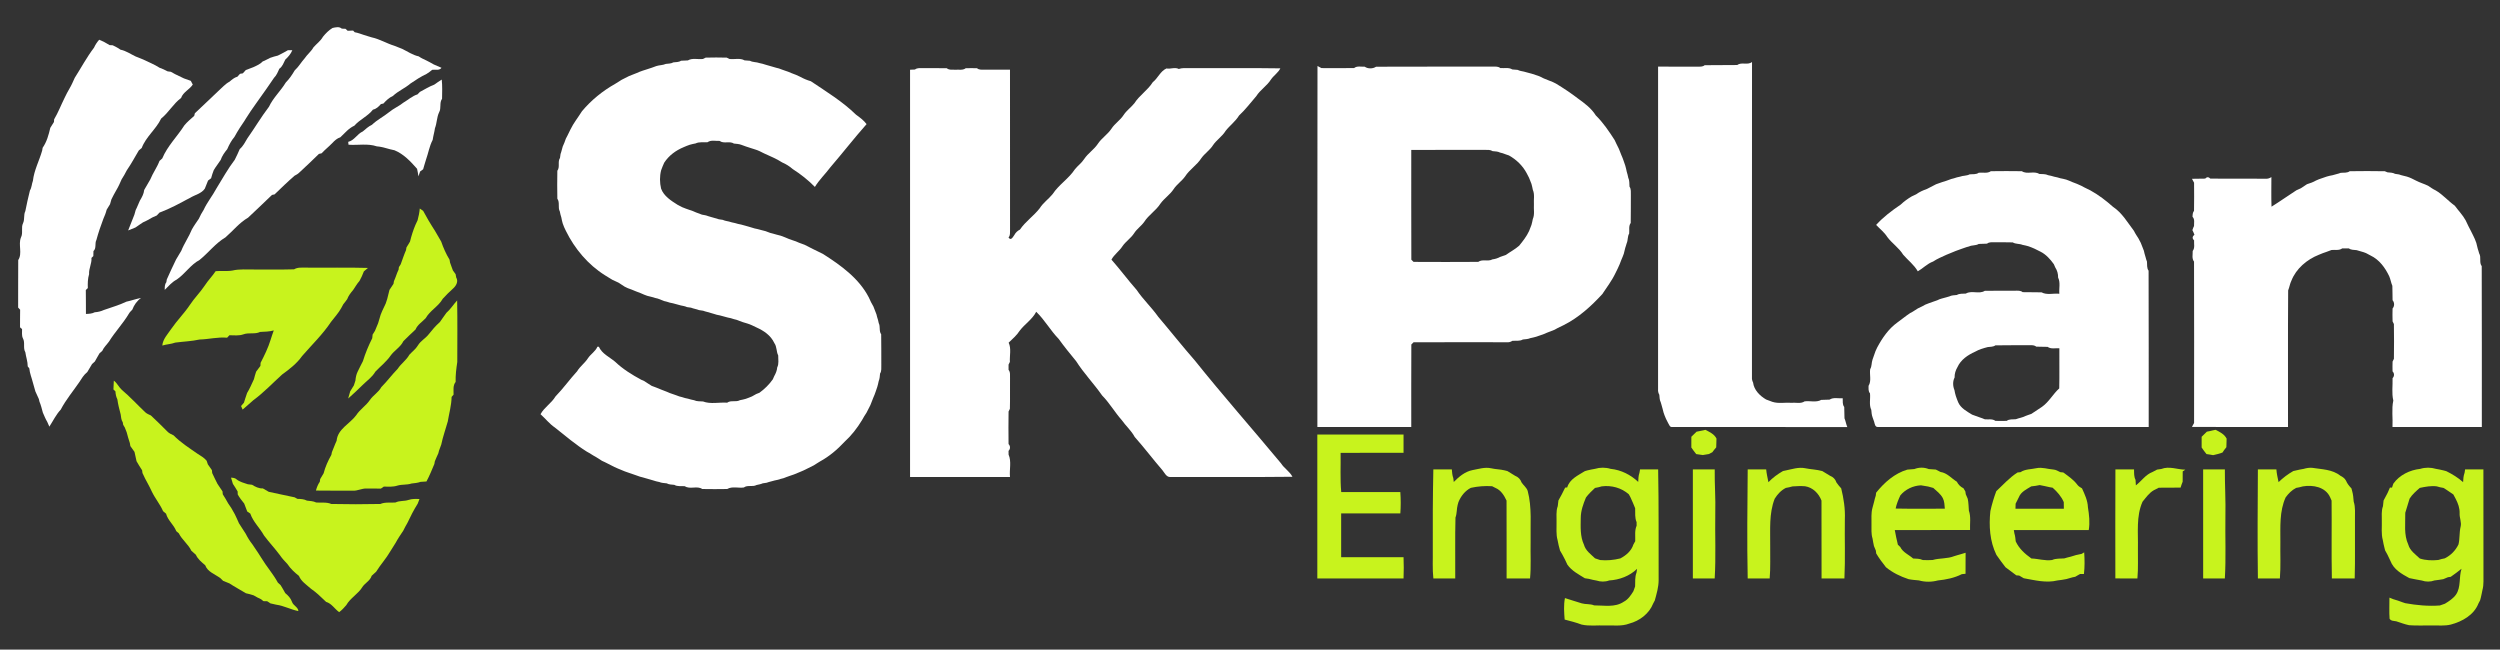 <svg xmlns="http://www.w3.org/2000/svg" width="1651pt" height="429pt" viewBox="0 0 1651 429"><rect x="0" y="0" width="1651" height="429" fill="#333333" stroke="none"/><g id="#000000ff"></g><g id="#ffffffff"><path fill="#ffffff" opacity="1.00" d=" M 219.58 18.48 C 221.60 18.03 223.98 17.39 225.73 18.92 C 226.34 18.94 227.57 18.99 228.18 19.02 C 228.54 19.35 229.25 20.00 229.61 20.33 C 230.50 20.29 232.28 20.22 233.18 20.18 C 233.45 20.46 233.99 21.02 234.26 21.30 C 236.39 21.63 238.39 22.49 240.44 23.13 C 242.12 23.72 243.85 24.13 245.54 24.69 C 250.76 25.81 255.36 28.70 260.43 30.23 C 262.11 30.95 263.82 31.63 265.55 32.25 C 269.17 33.97 272.53 36.39 276.50 37.22 C 278.03 38.29 279.71 39.08 281.41 39.85 C 283.11 40.70 284.79 41.59 286.43 42.55 C 288.15 43.29 289.86 44.03 291.57 44.78 C 290.14 46.75 287.50 45.83 285.45 46.09 C 284.25 47.05 283.05 48.01 281.73 48.80 C 277.97 50.55 274.48 52.85 271.06 55.17 C 267.46 58.28 262.93 60.07 259.48 63.37 C 256.97 64.48 255.00 66.38 253.19 68.39 C 252.78 68.47 251.97 68.64 251.56 68.73 C 250.12 70.36 248.52 71.95 246.30 72.41 C 242.90 76.77 237.63 78.87 234.01 83.01 C 230.27 84.71 227.67 87.91 224.74 90.68 C 222.62 91.31 220.99 92.86 219.50 94.42 C 217.23 96.81 214.62 98.82 212.39 101.24 C 211.95 101.34 211.07 101.54 210.63 101.63 C 206.43 105.81 202.06 109.83 197.73 113.88 C 196.81 114.83 195.65 115.49 194.48 116.08 C 189.95 120.02 185.64 124.21 181.32 128.38 C 180.89 128.47 180.04 128.64 179.62 128.73 C 174.44 133.83 169.07 138.75 163.81 143.76 C 158.03 147.09 153.88 152.46 148.88 156.77 C 142.30 160.66 137.67 166.94 131.76 171.69 C 125.86 174.80 122.17 180.91 116.68 184.63 C 113.56 186.26 111.26 189.00 108.79 191.43 C 108.79 189.68 108.70 187.85 109.85 186.38 C 109.92 185.93 110.07 185.03 110.14 184.58 C 112.11 180.14 114.15 175.74 116.28 171.37 C 117.43 169.45 118.52 167.49 119.72 165.60 C 121.66 160.71 124.75 156.40 126.72 151.53 C 128.06 149.06 129.76 146.82 131.30 144.48 C 132.23 142.45 133.27 140.45 134.50 138.58 C 136.77 133.60 140.32 129.37 142.87 124.54 C 146.84 118.14 150.45 111.52 155.03 105.52 C 156.24 103.21 157.29 100.82 158.34 98.43 C 160.57 96.53 161.88 93.86 163.35 91.39 C 168.23 84.49 172.50 77.19 177.64 70.48 C 180.40 64.54 185.39 60.06 188.74 54.48 C 191.10 52.11 192.95 49.35 194.63 46.48 C 197.21 44.15 198.89 41.10 201.19 38.53 C 202.90 35.94 205.48 34.04 206.98 31.31 C 209.02 28.93 211.73 27.08 213.26 24.30 C 215.07 22.06 217.11 19.98 219.58 18.48 Z"></path><path fill="#ffffff" opacity="1.00" d=" M 62.08 31.49 C 62.96 29.57 64.09 27.79 65.51 26.24 C 66.28 26.58 67.82 27.27 68.58 27.61 C 69.85 28.35 71.14 29.05 72.41 29.80 C 72.91 29.82 73.93 29.88 74.44 29.90 C 76.19 30.79 77.98 31.62 79.56 32.81 C 83.20 33.53 86.27 35.73 89.57 37.29 C 91.21 37.98 92.88 38.63 94.54 39.28 C 98.17 41.08 101.96 42.52 105.38 44.75 C 107.20 45.42 109.00 46.16 110.68 47.12 C 111.22 47.19 112.29 47.34 112.83 47.41 C 113.73 47.92 114.64 48.44 115.56 48.93 C 117.52 49.90 119.52 50.79 121.47 51.78 C 122.98 52.32 124.47 52.88 125.99 53.38 C 126.46 54.18 126.90 55.01 127.31 55.85 C 125.16 59.16 120.93 60.79 119.59 64.70 C 114.44 68.52 111.38 74.31 106.43 78.30 C 103.05 85.38 96.33 90.35 93.59 97.74 C 92.95 98.26 92.32 98.79 91.69 99.32 C 90.56 101.40 89.24 103.37 88.12 105.46 C 86.80 107.91 85.20 110.19 83.70 112.53 C 82.68 114.54 81.59 116.52 80.34 118.40 C 79.28 120.81 78.24 123.24 76.87 125.49 C 75.69 127.49 74.63 129.56 73.59 131.63 C 73.24 132.69 72.94 133.76 72.67 134.85 C 71.93 136.07 71.19 137.29 70.43 138.50 C 69.93 140.57 69.14 142.55 68.27 144.49 C 66.53 149.08 64.94 153.71 63.67 158.46 C 62.42 160.79 63.85 163.89 61.72 165.82 C 61.69 166.92 61.66 168.02 61.64 169.12 C 61.33 169.42 60.71 170.02 60.40 170.32 C 60.72 174.04 58.56 177.31 58.84 181.05 C 57.93 184.04 57.89 187.16 58.00 190.26 C 57.67 190.57 57.01 191.20 56.67 191.52 C 56.79 196.79 56.68 202.06 56.75 207.33 C 58.74 207.26 60.77 207.17 62.57 206.22 C 64.66 206.08 66.69 205.60 68.59 204.72 C 73.55 202.92 78.70 201.56 83.46 199.23 C 86.72 198.53 89.86 197.37 93.15 196.77 C 90.43 198.73 88.54 201.41 87.36 204.52 C 86.58 205.34 85.71 206.10 85.15 207.10 C 81.28 213.61 76.00 219.11 72.00 225.54 C 70.52 227.62 68.54 229.36 67.51 231.75 C 66.91 232.28 66.30 232.81 65.70 233.35 C 64.75 235.18 63.56 236.88 62.64 238.73 C 62.01 239.29 61.39 239.86 60.77 240.44 C 59.82 242.25 58.60 243.91 57.64 245.71 C 55.32 247.52 53.87 250.06 52.29 252.48 C 48.20 258.45 43.48 264.04 40.13 270.48 C 37.01 273.79 35.05 277.98 32.59 281.76 C 32.24 280.97 31.55 279.39 31.21 278.60 C 30.02 276.66 29.22 274.53 28.29 272.46 C 27.65 270.02 27.04 267.56 26.06 265.23 C 25.96 264.80 25.76 263.95 25.66 263.52 C 24.83 261.86 24.18 260.12 23.36 258.46 C 22.84 256.47 22.20 254.51 21.68 252.52 C 20.91 249.43 19.62 246.46 19.35 243.27 C 19.09 242.95 18.57 242.31 18.31 241.99 C 18.33 238.78 17.16 235.77 16.74 232.63 C 15.06 229.81 16.73 226.29 15.14 223.45 C 14.19 221.55 14.66 219.37 14.57 217.34 C 14.24 217.05 13.57 216.45 13.23 216.16 C 13.27 212.29 13.21 208.43 13.30 204.56 C 12.97 204.20 12.31 203.48 11.98 203.11 C 12.04 192.65 11.94 182.19 12.04 171.73 C 14.95 167.35 11.90 161.54 13.84 156.82 C 15.41 153.86 13.74 150.29 15.25 147.32 C 16.41 144.84 15.48 141.90 16.73 139.42 C 17.60 134.83 18.66 130.28 19.78 125.75 C 20.98 123.83 20.93 121.48 21.73 119.42 C 22.52 112.37 25.95 106.13 27.86 99.39 C 27.93 98.95 28.08 98.05 28.15 97.61 C 30.89 93.70 32.15 89.02 33.21 84.44 C 34.03 83.15 34.81 81.85 35.63 80.56 C 35.66 80.12 35.72 79.25 35.75 78.81 C 38.45 74.25 40.34 69.29 42.69 64.56 C 43.66 62.49 44.73 60.46 45.89 58.48 C 47.24 56.23 48.27 53.80 49.35 51.41 C 53.59 44.76 57.30 37.77 62.08 31.49 Z"></path><path fill="#ffffff" opacity="1.00" d=" M 187.51 34.64 C 188.38 34.16 189.25 33.67 190.11 33.17 C 190.85 33.17 192.32 33.17 193.05 33.17 C 192.04 35.64 190.32 37.59 188.40 39.38 C 187.30 41.54 186.54 43.99 184.44 45.42 C 183.50 47.56 182.63 49.78 180.93 51.44 C 179.24 53.76 177.77 56.22 176.06 58.52 C 171.50 65.18 166.53 71.59 162.28 78.44 C 161.13 80.52 159.62 82.37 158.39 84.39 C 157.18 86.38 155.90 88.33 154.83 90.40 C 152.79 92.83 151.31 95.61 150.07 98.51 C 148.27 100.68 146.65 102.98 145.72 105.66 C 144.27 107.95 142.52 110.03 141.16 112.37 C 140.51 114.13 139.85 115.90 139.41 117.73 C 138.74 118.23 138.07 118.74 137.40 119.24 C 136.70 121.02 135.96 122.78 135.27 124.55 C 133.07 127.89 128.72 128.64 125.49 130.69 C 123.77 131.48 122.16 132.48 120.48 133.33 C 118.80 134.22 117.12 135.09 115.43 135.95 C 113.79 136.78 112.12 137.55 110.44 138.31 C 108.75 139.07 107.03 139.75 105.30 140.41 C 104.72 141.03 104.14 141.66 103.56 142.29 C 102.55 142.71 101.56 143.16 100.57 143.63 C 98.58 144.78 96.59 145.95 94.46 146.83 C 92.73 147.89 91.14 149.14 89.44 150.24 C 87.83 150.89 86.22 151.52 84.63 152.18 C 86.01 148.72 87.40 145.27 88.74 141.79 C 88.99 140.74 89.29 139.71 89.62 138.68 C 90.68 136.70 91.37 134.57 92.35 132.55 C 93.69 130.36 94.96 128.04 95.23 125.44 C 96.60 123.13 97.95 120.80 99.27 118.46 C 100.96 114.23 103.74 110.54 105.33 106.27 C 105.79 105.86 106.70 105.04 107.15 104.63 C 110.57 96.42 117.06 90.15 121.78 82.76 C 123.69 80.44 126.04 78.51 128.27 76.51 C 128.37 76.08 128.58 75.24 128.68 74.81 C 133.80 69.89 139.05 65.10 144.14 60.15 C 146.57 58.02 148.68 55.46 151.58 53.93 C 153.15 52.61 154.73 51.20 156.77 50.66 C 157.20 50.18 158.07 49.22 158.51 48.74 C 158.97 48.66 159.91 48.51 160.37 48.44 C 161.02 47.71 161.67 46.99 162.32 46.27 C 164.04 45.68 165.74 45.03 167.42 44.32 C 169.56 43.32 171.79 42.38 173.44 40.62 C 175.14 39.85 176.84 39.06 178.49 38.18 C 180.14 37.62 181.79 37.07 183.49 36.71 C 184.82 35.99 186.18 35.34 187.51 34.64 Z"></path><path fill="#ffffff" opacity="1.00" d=" M 464.23 38.94 C 464.68 38.72 465.59 38.28 466.04 38.06 C 470.66 37.93 475.30 37.94 479.93 38.06 C 480.39 38.28 481.31 38.72 481.77 38.94 C 485.05 39.35 488.71 38.15 491.72 39.87 C 492.89 39.96 494.08 40.05 495.27 40.14 C 497.24 41.22 499.57 40.88 501.63 41.68 C 502.98 41.98 504.34 42.24 505.64 42.75 C 506.08 42.87 506.95 43.13 507.38 43.25 C 509.09 43.87 510.91 44.13 512.62 44.76 C 513.07 44.87 513.95 45.09 514.39 45.20 C 515.73 45.76 517.14 46.17 518.51 46.69 C 519.93 47.10 521.30 47.68 522.66 48.28 C 524.62 49.01 526.58 49.73 528.44 50.71 C 530.67 51.93 533.01 52.95 535.47 53.64 C 545.74 60.54 556.42 67.04 565.31 75.73 C 567.84 77.56 570.40 79.43 572.29 81.97 C 564.07 91.26 556.47 101.06 548.38 110.47 C 545.09 114.88 541.02 118.72 538.15 123.44 C 533.72 118.94 528.78 115.01 523.46 111.62 C 521.39 109.80 519.07 108.35 516.54 107.27 C 512.79 104.82 508.62 103.16 504.57 101.29 C 502.61 100.29 500.65 99.25 498.53 98.65 C 497.54 98.31 496.54 97.99 495.55 97.70 C 494.55 97.34 493.54 97.01 492.53 96.71 C 491.54 96.32 490.55 95.96 489.55 95.63 C 487.99 95.04 486.32 94.99 484.69 94.81 C 481.81 92.95 478.03 95.14 475.25 93.06 C 472.59 93.21 469.58 92.26 467.24 93.93 C 464.62 94.15 461.81 93.52 459.37 94.72 C 458.05 94.98 456.74 95.22 455.46 95.62 C 454.09 96.07 452.77 96.64 451.45 97.21 C 446.29 99.35 441.69 102.73 438.63 107.46 C 437.91 109.11 437.18 110.75 436.61 112.45 C 435.60 116.34 435.64 120.67 436.59 124.57 C 438.35 129.49 443.26 132.60 447.54 135.29 C 448.50 135.78 449.46 136.28 450.42 136.79 C 452.09 137.51 453.80 138.10 455.52 138.69 C 456.94 139.10 458.31 139.68 459.66 140.29 C 460.95 140.82 462.28 141.23 463.58 141.76 C 464.94 142.00 466.34 142.18 467.65 142.74 C 468.08 142.87 468.95 143.12 469.39 143.25 C 471.11 143.87 472.95 144.13 474.68 144.80 C 475.54 144.93 476.42 145.06 477.30 145.19 C 478.59 145.78 479.99 146.01 481.37 146.30 C 482.66 146.76 484.02 147.01 485.37 147.30 C 486.67 147.77 488.04 148.01 489.40 148.29 C 491.11 148.86 492.91 149.13 494.62 149.74 C 495.05 149.87 495.92 150.13 496.36 150.26 C 497.65 150.77 499.02 151.01 500.39 151.30 C 502.07 151.86 503.84 152.13 505.55 152.65 C 506.58 152.99 507.60 153.38 508.61 153.80 C 509.05 153.91 509.93 154.14 510.37 154.25 C 512.05 154.86 513.83 155.12 515.54 155.65 C 516.48 155.97 517.41 156.31 518.33 156.69 C 520.00 157.48 521.75 158.10 523.52 158.70 C 524.94 159.09 526.30 159.68 527.65 160.29 C 528.88 160.80 530.15 161.19 531.40 161.67 C 532.75 162.35 534.10 163.04 535.46 163.74 C 535.94 163.98 536.91 164.47 537.39 164.71 C 538.45 165.22 539.50 165.76 540.58 166.27 C 541.53 166.75 542.49 167.22 543.47 167.69 C 555.20 175.17 567.25 183.75 573.76 196.42 C 574.23 197.48 574.75 198.53 575.24 199.59 C 575.75 200.53 576.27 201.47 576.80 202.41 C 577.51 204.12 578.12 205.88 578.81 207.60 C 578.92 208.04 579.13 208.91 579.24 209.35 C 579.76 210.63 580.00 212.01 580.31 213.37 C 581.51 215.70 580.35 218.58 581.93 220.77 C 582.09 227.50 581.94 234.25 582.02 240.99 C 581.93 242.90 582.32 244.99 581.19 246.70 C 580.99 248.35 581.00 250.08 580.30 251.63 C 580.01 252.94 579.76 254.26 579.35 255.54 C 579.03 256.54 578.69 257.53 578.33 258.53 C 577.90 259.94 577.31 261.30 576.72 262.65 C 576.08 264.28 575.48 265.93 574.80 267.54 C 573.91 269.16 573.08 270.80 572.29 272.47 C 571.28 274.13 570.13 275.71 569.27 277.46 C 566.10 282.72 562.30 287.61 557.75 291.75 C 553.02 296.85 547.66 301.40 541.54 304.74 C 540.14 305.52 538.85 306.48 537.47 307.30 C 535.82 308.09 534.19 308.89 532.58 309.74 C 529.93 311.16 527.08 312.11 524.34 313.32 C 523.41 313.67 522.47 313.99 521.53 314.28 C 520.16 314.82 518.74 315.22 517.39 315.81 C 516.95 315.91 516.09 316.13 515.65 316.24 C 514.35 316.78 512.96 317.00 511.61 317.29 C 509.86 317.87 508.03 318.12 506.32 318.80 C 505.44 318.93 504.56 319.06 503.70 319.19 C 502.40 319.78 501.00 320.00 499.64 320.30 C 497.01 321.75 493.71 320.10 491.23 321.94 C 487.61 322.44 483.53 321.01 480.24 322.94 C 474.75 323.04 469.25 323.04 463.76 322.94 C 460.33 320.58 455.70 323.40 452.25 321.09 C 449.93 320.87 447.40 321.46 445.30 320.19 C 443.61 319.99 441.83 320.07 440.30 319.20 C 438.63 319.00 436.92 318.98 435.36 318.31 C 434.01 318.01 432.64 317.76 431.36 317.26 C 430.92 317.13 430.05 316.88 429.62 316.75 C 427.90 316.13 426.08 315.86 424.38 315.24 C 423.94 315.13 423.06 314.90 422.62 314.79 C 421.60 314.38 420.58 314.02 419.54 313.70 C 418.19 313.20 416.80 312.79 415.46 312.30 C 414.51 312.00 413.58 311.68 412.66 311.32 C 409.61 310.01 406.46 308.92 403.56 307.28 C 402.21 306.62 400.87 305.94 399.54 305.25 C 399.04 305.02 398.05 304.56 397.55 304.33 C 396.16 303.49 394.86 302.52 393.46 301.74 C 391.42 300.70 389.59 299.31 387.55 298.27 C 380.09 293.60 373.38 287.85 366.50 282.38 C 362.87 279.95 360.19 276.42 356.96 273.54 C 359.46 268.97 364.21 266.27 366.85 261.81 C 371.96 256.57 376.18 250.58 381.13 245.19 C 383.09 241.91 386.33 239.70 388.36 236.48 C 390.16 233.78 393.24 232.08 394.51 229.00 C 394.75 229.00 395.25 229.00 395.49 229.00 C 397.57 233.63 402.49 235.77 406.20 238.87 C 411.25 243.71 417.30 247.44 423.43 250.76 C 423.94 250.99 424.96 251.44 425.47 251.67 C 427.11 252.69 428.69 253.83 430.37 254.82 C 432.46 255.62 434.59 256.35 436.64 257.28 C 437.85 257.80 439.12 258.20 440.35 258.72 C 441.69 259.32 443.05 259.90 444.48 260.31 C 445.85 260.82 447.25 261.23 448.61 261.80 C 449.04 261.91 449.91 262.13 450.35 262.24 C 451.63 262.76 453.01 263.01 454.37 263.30 C 455.66 263.76 457.02 264.01 458.37 264.30 C 460.20 265.20 462.28 264.96 464.27 265.13 C 469.25 267.05 474.96 265.56 480.24 265.93 C 482.72 264.11 486.01 265.75 488.63 264.29 C 489.93 264.02 491.25 263.77 492.53 263.38 C 493.91 262.92 495.24 262.35 496.59 261.80 C 497.53 261.26 498.48 260.73 499.43 260.21 C 499.95 260.00 501.00 259.59 501.53 259.38 C 504.91 256.94 507.96 253.93 510.36 250.52 C 510.59 250.01 511.04 248.99 511.26 248.48 C 512.28 246.66 513.12 244.74 513.27 242.64 C 514.53 240.20 513.87 237.37 513.93 234.76 C 512.60 232.15 513.15 228.98 511.34 226.52 C 509.03 221.50 504.46 218.44 499.58 216.24 C 497.60 215.29 495.64 214.27 493.53 213.64 C 492.53 213.31 491.54 213.01 490.53 212.74 C 489.16 212.19 487.74 211.77 486.39 211.19 C 485.96 211.08 485.09 210.87 484.65 210.76 C 483.35 210.22 481.97 209.99 480.61 209.70 C 478.89 209.13 477.10 208.86 475.39 208.29 C 474.03 208.01 472.65 207.78 471.36 207.26 C 470.92 207.13 470.05 206.88 469.62 206.75 C 467.88 206.12 466.04 205.87 464.33 205.20 C 463.43 205.06 462.55 204.93 461.67 204.80 C 459.93 204.12 458.06 203.88 456.33 203.19 C 455.44 203.06 454.57 202.93 453.70 202.81 C 452.40 202.20 450.99 201.99 449.61 201.71 C 447.89 201.13 446.10 200.86 444.39 200.29 C 443.02 200.01 441.63 199.78 440.34 199.24 C 439.91 199.13 439.04 198.92 438.60 198.82 C 437.22 198.22 435.77 197.78 434.40 197.18 C 433.96 197.07 433.08 196.86 432.63 196.76 C 430.95 196.13 429.17 195.88 427.47 195.37 C 426.05 194.91 424.69 194.32 423.35 193.71 C 422.12 193.20 420.86 192.80 419.65 192.28 C 417.99 191.53 416.28 190.91 414.57 190.30 C 414.06 190.06 413.05 189.57 412.54 189.32 C 411.15 188.49 409.85 187.52 408.48 186.68 C 407.11 186.04 405.76 185.38 404.39 184.77 C 402.69 183.84 401.13 182.70 399.46 181.75 C 388.31 174.76 379.49 164.24 373.70 152.45 C 372.90 150.86 372.16 149.24 371.61 147.54 C 371.21 146.26 370.97 144.94 370.71 143.62 C 370.24 142.33 369.98 140.98 369.70 139.63 C 368.25 137.01 369.89 133.72 368.07 131.24 C 367.95 125.08 367.96 118.92 368.07 112.76 C 369.97 110.27 368.09 106.87 369.82 104.30 C 369.94 103.43 370.06 102.55 370.19 101.68 C 370.83 100.08 371.09 98.37 371.63 96.74 C 372.45 95.07 373.08 93.32 373.69 91.56 C 373.95 91.07 374.46 90.09 374.72 89.60 C 375.37 88.24 376.04 86.89 376.71 85.54 C 378.78 81.23 381.82 77.50 384.34 73.45 C 390.50 66.08 398.08 59.97 406.45 55.26 C 407.85 54.48 409.14 53.52 410.53 52.70 C 412.18 51.91 413.83 51.09 415.45 50.21 C 417.06 49.52 418.70 48.92 420.34 48.29 C 421.69 47.69 423.05 47.09 424.47 46.66 C 425.45 46.31 426.45 45.99 427.46 45.70 C 428.45 45.34 429.45 45.01 430.47 44.71 C 431.45 44.32 432.45 43.96 433.46 43.62 C 435.50 42.96 437.73 43.11 439.71 42.21 C 441.39 41.99 443.17 42.07 444.70 41.19 C 446.40 40.97 448.24 41.14 449.74 40.11 C 451.24 40.03 452.75 39.97 454.27 39.90 C 457.26 38.13 460.94 39.36 464.23 38.94 Z"></path><path fill="#ffffff" opacity="1.00" d=" M 1147.24 42.94 C 1150.13 40.78 1154.16 43.25 1157.03 40.94 C 1156.95 110.32 1157.03 179.70 1156.99 249.07 C 1156.90 250.33 1157.15 251.51 1157.74 252.64 C 1158.29 257.50 1162.25 261.49 1166.37 263.84 C 1167.71 264.35 1169.06 264.90 1170.46 265.37 C 1174.49 266.68 1178.85 265.71 1183.03 266.00 C 1185.91 265.71 1189.19 266.81 1191.77 265.06 C 1195.38 264.57 1199.43 265.96 1202.74 264.09 C 1204.56 264.01 1206.40 263.98 1208.26 263.91 C 1210.82 262.22 1214.05 263.26 1216.93 263.00 C 1217.07 264.94 1216.60 267.09 1217.93 268.76 C 1217.99 271.25 1217.98 273.75 1218.10 276.25 C 1218.91 278.11 1219.14 280.16 1219.96 282.02 C 1181.34 281.96 1142.71 282.02 1104.09 282.00 C 1102.68 282.08 1102.31 280.36 1101.67 279.45 C 1101.19 278.48 1100.70 277.52 1100.21 276.57 C 1099.63 275.23 1099.07 273.90 1098.64 272.52 C 1098.11 270.82 1097.85 269.05 1097.26 267.38 C 1097.13 266.94 1096.88 266.08 1096.75 265.65 C 1095.95 264.11 1095.99 262.36 1095.81 260.70 C 1095.15 259.55 1094.87 258.32 1094.99 257.01 C 1095.02 186.01 1094.99 115.00 1095.00 44.00 C 1103.65 44.01 1112.31 43.98 1120.97 44.02 C 1122.60 43.98 1124.39 44.24 1125.76 43.06 C 1132.91 42.89 1140.08 43.11 1147.24 42.94 Z"></path><path fill="#ffffff" opacity="1.00" d=" M 870.07 43.58 C 870.72 43.93 872.03 44.62 872.68 44.97 C 879.87 45.00 887.05 45.06 894.25 44.94 C 896.25 43.36 898.90 44.17 901.25 44.05 C 903.39 45.53 906.59 45.50 908.76 44.06 C 934.49 43.91 960.23 44.07 985.97 43.98 C 987.60 44.01 989.38 43.78 990.77 44.93 C 993.40 45.21 996.33 44.36 998.71 45.86 C 999.88 45.96 1001.07 46.05 1002.28 46.15 C 1003.55 46.81 1004.98 47.00 1006.39 47.29 C 1008.06 47.86 1009.83 48.12 1011.53 48.67 C 1012.52 48.97 1013.51 49.30 1014.51 49.65 C 1016.24 50.13 1017.88 50.90 1019.46 51.77 C 1021.48 52.66 1023.57 53.37 1025.61 54.24 C 1026.11 54.49 1027.10 54.98 1027.60 55.23 C 1032.54 58.24 1037.39 61.44 1041.98 64.98 C 1046.41 68.16 1050.92 71.47 1053.85 76.19 C 1058.76 81.02 1062.62 86.75 1066.33 92.53 C 1066.56 93.03 1067.02 94.04 1067.26 94.54 C 1068.63 97.04 1069.78 99.66 1070.72 102.35 C 1071.30 103.70 1071.89 105.05 1072.33 106.47 C 1072.68 107.46 1073.02 108.45 1073.35 109.46 C 1073.76 110.73 1074.00 112.06 1074.29 113.37 C 1074.75 114.67 1075.00 116.02 1075.30 117.37 C 1076.20 119.20 1075.95 121.29 1076.13 123.26 C 1077.34 124.95 1076.93 127.04 1077.02 128.97 C 1076.94 135.06 1077.08 141.15 1076.93 147.24 C 1075.42 149.28 1076.16 151.90 1075.90 154.24 C 1074.71 156.20 1075.20 158.60 1074.27 160.64 C 1074.13 161.08 1073.87 161.94 1073.74 162.38 C 1073.12 164.05 1072.87 165.82 1072.37 167.53 C 1071.90 168.94 1071.31 170.29 1070.72 171.65 C 1069.98 173.62 1069.25 175.59 1068.29 177.46 C 1067.76 178.49 1067.22 179.52 1066.74 180.58 C 1064.44 185.44 1061.11 189.71 1058.18 194.20 C 1050.75 202.27 1042.47 209.80 1032.59 214.74 C 1031.21 215.38 1029.87 216.05 1028.53 216.72 C 1028.06 216.98 1027.10 217.51 1026.63 217.77 C 1024.98 218.46 1023.31 219.06 1021.66 219.71 C 1020.29 220.31 1018.94 220.91 1017.53 221.33 C 1016.53 221.69 1015.53 222.03 1014.54 222.36 C 1013.25 222.77 1011.93 223.02 1010.63 223.30 C 1009.07 224.00 1007.34 224.00 1005.70 224.20 C 1003.58 225.45 1001.06 224.87 998.75 225.09 C 997.64 225.84 996.43 226.15 995.11 226.02 C 974.58 226.02 954.04 225.94 933.51 226.05 C 933.15 226.41 932.42 227.14 932.05 227.50 C 931.92 245.66 932.04 263.83 932.00 282.00 C 911.33 282.01 890.67 281.99 870.00 282.01 C 870.05 202.53 869.90 123.05 870.07 43.58 M 932.00 99.00 C 932.04 123.17 931.92 147.34 932.05 171.50 C 932.42 171.86 933.15 172.59 933.51 172.95 C 947.75 173.03 962.00 173.04 976.24 172.94 C 979.00 170.92 982.71 172.94 985.63 171.28 C 987.40 171.08 989.08 170.54 990.66 169.69 C 991.91 169.19 993.21 168.81 994.49 168.35 C 997.37 166.27 1000.59 164.62 1003.26 162.26 C 1005.71 159.23 1008.16 156.14 1009.81 152.57 C 1010.34 151.23 1010.91 149.90 1011.38 148.53 C 1011.77 147.25 1012.00 145.94 1012.28 144.63 C 1013.63 141.61 1012.76 138.19 1013.00 134.99 C 1012.77 131.80 1013.63 128.38 1012.28 125.37 C 1012.00 124.06 1011.77 122.74 1011.39 121.47 C 1010.91 120.09 1010.34 118.76 1009.79 117.43 C 1009.27 116.47 1008.77 115.51 1008.30 114.54 C 1005.65 109.47 1001.46 105.42 996.49 102.65 C 995.11 102.16 993.71 101.75 992.38 101.20 C 991.95 101.09 991.08 100.87 990.65 100.76 C 989.11 99.95 987.36 100.00 985.70 99.81 C 984.28 98.86 982.58 98.99 980.98 98.98 C 964.65 99.03 948.32 98.99 932.00 99.00 Z"></path><path fill="#ffffff" opacity="1.00" d=" M 604.26 45.91 C 605.62 44.79 607.37 45.01 609.00 44.98 C 614.41 45.04 619.83 44.93 625.24 45.06 C 626.90 46.42 629.07 45.92 631.03 46.04 C 633.28 45.87 635.80 46.55 637.76 45.06 C 640.25 44.98 642.74 44.98 645.24 45.06 C 646.59 46.24 648.36 45.98 650.00 46.02 C 655.67 45.99 661.33 46.00 667.00 46.00 C 667.02 81.34 666.97 116.69 667.03 152.03 C 666.93 153.65 667.31 155.49 666.02 156.78 C 667.60 159.36 668.97 156.44 669.98 155.03 C 670.76 153.50 672.07 152.39 673.58 151.61 C 677.18 146.28 682.72 142.61 686.63 137.53 C 688.88 133.91 692.49 131.47 695.15 128.19 C 699.19 121.99 705.81 118.00 709.85 111.81 C 711.76 109.42 714.34 107.61 716.00 105.01 C 718.48 101.24 722.49 98.79 724.98 95.03 C 727.46 91.24 731.49 88.79 733.99 85.02 C 736.18 81.60 739.80 79.41 742.00 76.00 C 743.93 73.00 746.94 70.95 749.15 68.19 C 752.47 62.94 757.99 59.58 761.28 54.30 C 764.72 51.61 766.25 47.03 770.34 45.20 C 772.99 45.79 775.85 44.15 778.47 45.55 C 780.56 44.80 782.80 45.01 784.98 44.98 C 805.17 45.12 825.36 44.80 845.54 45.14 C 844.09 48.07 841.18 49.83 839.36 52.48 C 836.74 56.69 832.26 59.32 829.63 63.52 C 825.87 67.82 822.48 72.41 818.27 76.29 C 815.90 80.21 812.12 82.90 809.36 86.47 C 807.15 90.15 803.31 92.44 800.98 96.02 C 798.91 99.24 795.57 101.35 793.37 104.46 C 790.46 109.06 785.55 111.93 782.64 116.53 C 780.43 119.65 777.06 121.78 774.99 125.02 C 772.61 128.60 768.86 130.99 766.36 134.47 C 763.45 139.06 758.55 141.94 755.64 146.53 C 753.72 149.27 750.80 151.14 749.01 153.99 C 746.93 157.22 743.57 159.35 741.36 162.47 C 739.32 165.81 735.85 167.97 734.00 171.46 C 739.75 177.95 744.90 184.96 750.65 191.47 C 754.87 197.78 760.48 202.93 764.85 209.14 C 772.97 218.70 780.74 228.55 789.00 237.98 C 807.50 261.09 827.08 283.23 845.98 305.98 C 848.06 309.31 851.73 311.32 853.53 314.86 C 826.66 315.19 799.78 314.89 772.91 315.01 C 770.29 315.21 769.06 312.20 767.63 310.48 C 761.40 303.29 755.69 295.65 749.36 288.56 C 747.10 284.35 743.47 281.23 740.75 277.37 C 736.17 272.20 732.72 266.12 727.86 261.19 C 722.41 253.39 715.75 246.52 710.64 238.47 C 706.70 233.67 702.76 228.87 699.14 223.81 C 693.71 218.26 689.93 211.26 684.31 205.90 C 681.73 210.97 676.70 214.01 673.36 218.47 C 671.44 221.50 668.65 223.81 666.11 226.30 C 667.98 230.17 666.67 234.81 666.93 238.99 C 666.71 239.44 666.27 240.33 666.05 240.78 C 666.02 241.92 666.02 243.07 666.05 244.23 C 667.43 245.87 666.90 248.06 667.02 250.01 C 666.91 256.67 667.13 263.34 666.93 269.99 C 666.72 270.43 666.28 271.32 666.06 271.76 C 665.95 278.92 665.97 286.09 666.05 293.25 C 667.31 294.55 667.34 296.46 666.04 297.75 C 666.03 298.57 666.04 299.40 666.07 300.24 C 668.11 304.78 666.49 310.13 667.00 315.00 C 645.00 315.00 623.00 315.00 601.00 315.00 C 601.00 225.35 601.00 135.70 601.00 46.05 C 602.08 46.00 603.16 45.96 604.26 45.91 Z"></path><path fill="#ffffff" opacity="1.00" d=" M 286.77 55.90 C 288.43 54.79 290.00 53.56 291.73 52.55 C 292.17 56.77 292.01 61.01 291.94 65.24 C 290.00 67.88 291.61 71.41 289.97 74.20 C 288.39 77.53 288.58 81.28 287.25 84.63 C 286.89 87.24 286.10 89.77 285.74 92.39 C 283.56 96.52 282.86 101.17 281.30 105.54 C 280.73 107.63 279.96 109.67 279.44 111.78 C 278.77 112.28 278.10 112.78 277.43 113.28 C 277.07 114.34 276.71 115.40 276.34 116.46 C 276.07 114.79 275.85 113.11 275.43 111.47 C 271.17 106.63 266.60 101.72 260.51 99.23 C 256.59 98.53 252.88 96.92 248.88 96.66 C 242.87 94.60 236.39 96.03 230.16 95.57 C 230.11 95.10 230.01 94.15 229.95 93.68 C 234.04 92.72 235.86 88.45 239.56 86.83 C 241.49 85.23 243.34 83.47 245.63 82.41 C 249.05 79.13 253.35 77.00 257.02 74.03 C 259.93 71.60 263.50 70.13 266.45 67.75 C 269.56 65.95 272.21 63.40 275.72 62.33 C 276.23 61.79 276.74 61.25 277.26 60.72 C 280.41 59.08 283.42 57.14 286.77 55.90 Z"></path><path fill="#ffffff" opacity="1.00" d=" M 1314.76 113.06 C 1321.58 112.96 1328.41 112.96 1335.24 113.06 C 1338.67 115.38 1343.24 112.66 1346.73 114.87 C 1348.69 115.04 1350.79 114.79 1352.63 115.71 C 1353.96 115.99 1355.31 116.24 1356.63 116.70 C 1357.95 116.98 1359.31 117.24 1360.62 117.71 C 1361.92 117.98 1363.24 118.22 1364.54 118.61 C 1365.93 119.08 1367.28 119.68 1368.65 120.28 C 1370.61 121.01 1372.58 121.74 1374.48 122.69 C 1374.96 122.95 1375.92 123.47 1376.40 123.72 C 1377.74 124.37 1379.09 125.04 1380.45 125.71 C 1385.88 128.68 1390.85 132.52 1395.48 136.63 C 1401.44 140.57 1405.04 146.94 1409.28 152.50 C 1410.10 154.28 1411.27 155.86 1412.29 157.55 C 1412.76 158.51 1413.26 159.47 1413.79 160.42 C 1414.50 162.13 1415.11 163.88 1415.82 165.60 C 1415.92 166.04 1416.13 166.93 1416.23 167.38 C 1416.87 169.13 1417.11 171.00 1417.85 172.73 C 1418.07 174.76 1417.62 177.00 1418.93 178.77 C 1419.09 213.18 1418.95 247.59 1419.00 282.00 C 1359.34 281.99 1299.67 282.02 1240.01 281.98 C 1238.23 281.97 1238.06 279.81 1237.69 278.54 C 1237.30 277.55 1236.95 276.55 1236.63 275.55 C 1236.03 273.99 1235.97 272.32 1235.80 270.69 C 1234.17 267.31 1235.35 263.38 1234.94 259.76 C 1233.70 258.34 1234.03 256.49 1234.00 254.79 C 1236.04 251.53 1234.52 247.40 1235.07 243.77 C 1236.25 241.86 1235.87 239.52 1236.62 237.46 C 1236.94 236.46 1237.29 235.46 1237.67 234.47 C 1238.14 232.75 1238.90 231.13 1239.68 229.52 C 1243.03 223.25 1247.16 217.18 1253.01 212.97 C 1255.87 210.94 1258.56 208.65 1261.50 206.73 C 1263.27 205.89 1264.86 204.71 1266.54 203.69 C 1267.50 203.23 1268.47 202.76 1269.46 202.28 C 1269.94 202.02 1270.90 201.49 1271.38 201.22 C 1273.05 200.50 1274.79 199.90 1276.53 199.29 C 1277.45 199.00 1278.38 198.67 1279.32 198.32 C 1281.27 197.24 1283.50 196.93 1285.62 196.26 C 1286.05 196.13 1286.92 195.88 1287.36 195.75 C 1288.88 194.95 1290.62 195.00 1292.30 194.81 C 1294.10 193.71 1296.24 194.06 1298.26 193.88 C 1302.06 191.57 1307.00 194.47 1310.76 192.06 C 1317.48 191.92 1324.21 192.05 1330.95 191.98 C 1332.58 192.01 1334.37 191.77 1335.76 192.94 C 1339.91 193.06 1344.07 192.93 1348.24 193.06 C 1351.78 195.02 1356.11 193.57 1359.99 194.00 C 1359.67 190.46 1360.83 186.59 1359.17 183.30 C 1359.24 180.86 1358.57 178.57 1357.25 176.53 C 1357.03 176.02 1356.59 174.99 1356.36 174.48 C 1354.03 171.22 1351.22 168.07 1347.61 166.24 C 1346.21 165.61 1344.86 164.93 1343.54 164.21 C 1342.20 163.64 1340.89 163.07 1339.54 162.62 C 1338.24 162.22 1336.92 161.97 1335.63 161.70 C 1333.56 160.82 1331.15 161.29 1329.23 160.08 C 1325.14 159.94 1321.06 160.02 1316.98 159.98 C 1315.34 160.01 1313.60 159.79 1312.25 160.91 C 1310.41 160.98 1308.57 161.02 1306.76 161.10 C 1304.79 162.30 1302.37 161.77 1300.35 162.75 C 1299.92 162.86 1299.05 163.10 1298.62 163.22 C 1297.59 163.62 1296.57 163.97 1295.54 164.29 C 1294.23 164.78 1292.91 165.18 1291.64 165.70 C 1289.61 166.62 1287.50 167.33 1285.47 168.23 C 1282.45 169.65 1279.37 170.86 1276.60 172.73 C 1272.76 174.11 1269.93 177.24 1266.52 179.18 C 1264.06 174.87 1260.03 171.89 1256.85 168.19 C 1254.09 163.67 1249.51 160.72 1246.37 156.53 C 1244.43 153.41 1241.48 151.16 1238.99 148.54 C 1243.71 143.32 1249.38 139.09 1255.17 135.15 C 1257.40 133.05 1259.88 131.23 1262.54 129.68 C 1263.49 129.22 1264.47 128.76 1265.45 128.31 C 1267.61 126.73 1270.03 125.67 1272.55 124.79 C 1274.53 123.71 1276.57 122.70 1278.59 121.67 C 1279.89 121.17 1281.22 120.78 1282.54 120.28 C 1283.54 119.99 1284.54 119.67 1285.54 119.33 C 1286.57 118.99 1287.59 118.62 1288.61 118.21 C 1289.05 118.09 1289.92 117.87 1290.35 117.76 C 1291.63 117.24 1293.00 116.98 1294.37 116.68 C 1296.42 115.88 1298.76 116.21 1300.74 115.14 C 1302.75 114.91 1305.00 115.38 1306.77 114.07 C 1309.41 113.75 1312.41 114.72 1314.76 113.06 M 1317.77 228.07 C 1316.27 229.15 1314.39 228.97 1312.69 229.21 C 1309.83 229.97 1306.99 230.75 1304.42 232.24 C 1299.54 234.44 1294.95 237.49 1292.67 242.52 C 1291.45 244.60 1290.75 246.87 1290.82 249.31 C 1289.48 251.81 1289.64 255.05 1290.72 257.63 C 1290.96 258.93 1291.21 260.25 1291.63 261.52 C 1292.07 262.91 1292.62 264.26 1293.17 265.63 C 1294.89 269.62 1298.88 271.65 1302.38 273.83 C 1304.06 274.50 1305.79 275.09 1307.53 275.69 C 1308.61 276.03 1309.68 276.43 1310.74 276.90 C 1313.07 277.16 1315.70 276.42 1317.76 277.94 C 1320.24 278.02 1322.74 278.02 1325.24 277.94 C 1326.98 276.61 1329.23 277.09 1331.27 276.85 C 1333.36 276.05 1335.63 275.77 1337.65 274.71 C 1338.90 274.19 1340.20 273.81 1341.50 273.34 C 1343.84 271.79 1346.18 270.22 1348.54 268.67 C 1353.16 265.41 1355.77 260.24 1359.92 256.50 C 1360.13 247.67 1359.93 238.84 1360.00 230.01 C 1357.41 229.79 1354.51 230.70 1352.25 229.07 C 1349.74 228.99 1347.24 229.00 1344.75 228.93 C 1343.09 227.59 1340.94 228.08 1339.02 227.98 C 1331.93 228.06 1324.84 227.90 1317.77 228.07 Z"></path><path fill="#ffffff" opacity="1.00" d=" M 1551.76 113.07 C 1559.48 112.99 1567.20 112.90 1574.92 113.08 C 1575.37 113.27 1576.26 113.63 1576.70 113.81 C 1578.37 114.01 1580.16 113.92 1581.70 114.81 C 1582.54 114.94 1583.42 115.07 1584.32 115.20 C 1585.98 115.88 1587.79 116.11 1589.53 116.63 C 1591.63 117.26 1593.59 118.28 1595.56 119.29 C 1598.09 120.63 1600.88 121.40 1603.47 122.65 C 1605.11 123.71 1606.69 124.90 1608.50 125.73 C 1613.22 128.47 1616.74 132.70 1621.15 135.85 C 1623.50 139.10 1626.38 141.97 1628.32 145.53 C 1628.94 146.88 1629.61 148.23 1630.26 149.59 C 1630.73 150.53 1631.23 151.47 1631.73 152.42 C 1632.21 153.47 1632.75 154.50 1633.29 155.55 C 1634.08 157.14 1634.83 158.76 1635.37 160.47 C 1635.86 162.17 1636.12 163.95 1636.74 165.62 C 1636.87 166.06 1637.11 166.92 1637.24 167.35 C 1638.81 169.94 1637.06 173.28 1638.93 175.77 C 1639.09 211.18 1638.95 246.59 1639.00 282.00 C 1619.33 282.00 1599.66 282.00 1580.00 282.00 C 1580.32 276.19 1579.31 270.22 1580.54 264.52 C 1579.38 259.70 1580.22 254.66 1580.05 249.75 C 1581.31 248.45 1581.32 246.54 1580.04 245.26 C 1579.98 243.09 1579.98 240.92 1580.06 238.76 C 1580.28 238.31 1580.72 237.40 1580.94 236.95 C 1581.05 229.31 1581.05 221.65 1580.93 214.00 C 1580.71 213.56 1580.28 212.68 1580.06 212.24 C 1579.96 209.41 1579.97 206.58 1580.05 203.75 C 1581.40 202.19 1581.39 199.80 1580.05 198.25 C 1579.97 195.08 1580.03 191.92 1579.91 188.76 C 1579.02 186.71 1578.74 184.47 1577.84 182.43 C 1575.13 176.76 1571.28 171.46 1565.46 168.71 C 1564.47 168.21 1563.51 167.70 1562.58 167.18 C 1560.56 166.27 1558.37 165.93 1556.32 165.20 C 1554.57 164.96 1552.69 165.17 1551.22 164.05 C 1549.72 164.02 1548.24 164.02 1546.78 164.05 C 1544.72 165.58 1542.08 164.83 1539.74 165.10 C 1538.67 165.56 1537.60 165.96 1536.52 166.30 C 1534.76 166.90 1533.02 167.51 1531.35 168.26 C 1523.52 171.36 1516.36 177.39 1513.26 185.33 C 1512.23 187.37 1511.97 189.67 1511.10 191.76 C 1510.87 221.84 1511.06 251.92 1511.00 282.00 C 1489.86 281.95 1468.72 282.10 1447.58 281.93 C 1447.93 281.27 1448.62 279.97 1448.97 279.32 C 1449.00 243.80 1449.06 208.28 1448.94 172.76 C 1447.35 170.73 1448.15 168.09 1448.05 165.75 C 1449.64 163.73 1448.81 161.06 1448.98 158.72 C 1447.64 157.46 1447.72 156.23 1449.21 155.05 C 1448.82 153.98 1448.37 152.96 1447.86 151.97 C 1448.15 151.04 1448.51 150.14 1448.94 149.25 C 1448.86 147.19 1449.57 144.84 1447.95 143.17 C 1448.01 141.80 1448.00 140.37 1448.93 139.24 C 1449.06 133.05 1449.00 126.87 1448.97 120.68 C 1448.62 120.03 1447.92 118.73 1447.58 118.08 C 1450.46 117.98 1453.37 118.01 1456.28 117.96 C 1457.41 116.76 1458.56 116.76 1459.73 117.96 C 1471.84 118.05 1483.96 117.96 1496.08 118.02 C 1497.50 118.19 1498.82 117.73 1500.03 116.95 C 1500.02 123.46 1499.88 129.98 1500.11 136.49 C 1505.68 133.04 1511.01 129.21 1516.53 125.67 C 1517.49 125.23 1518.47 124.78 1519.47 124.33 C 1520.84 123.48 1522.14 122.50 1523.53 121.65 C 1525.58 121.04 1527.60 120.30 1529.47 119.22 C 1530.76 118.64 1532.09 118.08 1533.48 117.67 C 1534.45 117.31 1535.44 116.96 1536.46 116.64 C 1537.73 116.22 1539.05 115.98 1540.39 115.72 C 1542.14 115.12 1544.00 114.88 1545.73 114.15 C 1547.74 113.91 1549.99 114.38 1551.76 113.07 Z"></path></g><g id="#c8f31dff"><path fill="#c8f31d" opacity="1.00" d=" M 277.22 137.70 C 277.96 138.21 278.70 138.73 279.45 139.25 C 280.55 141.31 281.74 143.32 282.87 145.37 C 284.29 147.80 285.81 150.17 287.31 152.55 C 288.64 154.89 290.02 157.20 291.37 159.54 C 292.80 163.71 294.59 167.74 296.89 171.52 C 296.97 171.98 297.12 172.91 297.20 173.38 C 297.86 175.11 298.40 176.88 299.10 178.60 C 299.69 179.42 300.28 180.24 300.88 181.06 C 300.98 181.62 301.18 182.72 301.28 183.27 C 302.83 185.74 301.32 188.61 299.41 190.36 C 296.97 192.57 294.58 194.85 292.39 197.32 C 289.56 202.36 283.97 205.06 281.14 210.11 C 278.85 212.57 275.76 214.37 274.41 217.61 C 271.66 220.08 269.06 222.71 266.41 225.29 C 264.50 229.28 260.37 231.42 257.87 234.96 C 255.09 238.95 251.20 241.96 247.87 245.47 C 245.78 249.13 242.20 251.49 239.29 254.43 C 236.26 257.44 233.11 260.33 229.93 263.18 C 230.41 261.61 230.86 260.03 231.27 258.44 C 232.10 257.14 232.90 255.82 233.70 254.51 C 234.02 253.46 234.36 252.41 234.72 251.37 C 234.89 249.26 235.30 247.18 236.27 245.28 C 237.42 243.03 238.47 240.73 239.67 238.50 C 241.27 233.28 243.38 228.21 245.84 223.34 C 245.90 222.75 246.01 221.56 246.07 220.96 C 246.59 220.13 247.11 219.30 247.63 218.47 C 248.36 216.80 248.98 215.10 249.72 213.43 C 250.00 212.42 250.31 211.42 250.62 210.42 C 251.42 206.88 253.26 203.72 254.73 200.43 C 255.04 199.42 255.37 198.42 255.72 197.42 C 256.20 195.42 256.74 193.44 257.21 191.44 C 258.11 190.12 258.97 188.77 259.87 187.44 C 259.94 187.01 260.08 186.14 260.15 185.71 C 261.33 183.24 261.97 180.56 263.21 178.12 C 263.27 177.69 263.37 176.84 263.43 176.41 C 263.72 175.95 264.32 175.03 264.61 174.57 C 265.78 171.43 266.80 168.22 268.15 165.15 C 268.21 164.74 268.34 163.91 268.40 163.49 C 269.19 162.18 269.98 160.86 270.77 159.55 C 271.69 155.77 272.85 152.04 274.38 148.45 C 274.82 147.45 275.29 146.45 275.78 145.47 C 276.46 142.92 277.00 140.33 277.22 137.70 Z"></path><path fill="#c8f31d" opacity="1.00" d=" M 194.20 177.86 C 196.56 176.42 199.37 176.77 201.99 176.74 C 215.67 176.90 229.35 176.53 243.01 176.94 C 242.34 177.51 240.98 178.65 240.30 179.23 C 239.50 181.41 238.52 183.52 237.40 185.56 C 235.74 187.37 234.59 189.56 233.18 191.56 C 231.63 193.39 230.12 195.29 229.29 197.57 C 228.49 198.73 227.61 199.82 226.72 200.91 C 226.26 201.76 225.81 202.61 225.35 203.46 C 223.50 206.78 220.92 209.56 218.63 212.55 C 213.14 220.82 205.96 227.68 199.51 235.13 C 196.06 240.05 191.16 243.83 186.32 247.32 C 180.03 253.01 174.20 259.24 167.34 264.27 C 164.92 266.28 162.67 268.50 160.23 270.49 C 159.97 269.90 159.46 268.73 159.20 268.14 C 159.83 267.40 160.47 266.66 161.10 265.93 C 161.80 263.78 162.41 261.61 163.19 259.49 C 165.00 256.63 166.24 253.47 167.70 250.43 C 168.11 248.74 168.61 247.08 169.15 245.43 C 170.12 244.20 171.04 242.92 171.98 241.66 C 172.01 241.14 172.07 240.11 172.10 239.59 C 174.63 234.71 177.07 229.74 178.69 224.47 C 179.30 222.35 180.08 220.29 180.80 218.21 C 177.87 219.05 174.81 219.05 171.79 219.21 C 168.33 220.91 164.34 219.46 160.80 220.78 C 157.82 221.87 154.59 221.40 151.49 221.40 C 151.11 221.80 150.36 222.62 149.99 223.02 C 143.85 222.44 137.88 224.08 131.77 224.22 C 126.54 225.39 121.08 225.54 115.75 226.25 C 112.99 227.28 109.99 227.33 107.18 228.20 C 107.56 223.87 110.85 220.56 113.17 217.10 C 116.91 211.65 121.65 206.95 125.32 201.47 C 128.31 196.89 132.26 193.05 135.28 188.49 C 137.41 185.17 140.24 182.38 142.41 179.09 C 146.11 178.70 149.86 179.31 153.53 178.66 C 158.27 177.53 163.16 178.08 167.98 177.98 C 176.72 177.91 185.47 178.13 194.20 177.86 Z"></path><path fill="#c8f31d" opacity="1.00" d=" M 294.83 206.56 C 297.57 204.17 299.46 201.05 301.90 198.39 C 302.15 211.94 302.01 225.50 301.99 239.05 C 301.34 243.42 300.76 247.79 300.90 252.23 C 298.96 254.65 299.60 257.79 299.54 260.64 C 299.21 261.01 298.56 261.75 298.24 262.12 C 298.15 267.63 296.60 272.97 295.70 278.38 C 294.30 283.44 292.46 288.43 291.40 293.61 C 290.94 294.95 290.47 296.30 289.92 297.62 C 289.81 298.05 289.59 298.92 289.48 299.35 C 288.63 301.07 287.95 302.87 287.17 304.63 C 287.09 305.08 286.93 305.97 286.85 306.42 C 285.22 310.32 283.63 314.23 281.63 317.97 C 280.33 318.03 279.02 318.11 277.73 318.22 C 275.81 318.96 273.74 319.04 271.73 319.32 C 268.72 320.35 265.46 319.77 262.43 320.70 C 259.53 321.65 256.45 321.39 253.45 321.36 C 252.98 321.69 252.02 322.35 251.55 322.68 C 248.37 322.66 245.20 322.58 242.03 322.63 C 238.92 322.47 236.11 324.26 232.98 324.04 C 224.87 324.00 216.75 324.08 208.63 323.96 C 209.22 321.92 209.95 319.90 211.20 318.16 C 211.26 317.72 211.38 316.83 211.44 316.39 C 212.21 315.12 212.97 313.84 213.72 312.57 C 214.81 308.29 216.67 304.23 218.83 300.39 C 218.92 299.95 219.10 299.05 219.19 298.61 C 220.30 296.13 221.11 293.54 222.30 291.10 C 222.95 283.34 230.99 279.92 235.18 274.29 C 237.65 270.41 241.73 267.94 244.30 264.14 C 246.45 261.00 249.98 259.09 251.81 255.68 C 255.65 251.81 258.87 247.42 262.68 243.51 C 264.84 240.12 268.38 237.87 270.30 234.32 C 272.19 232.23 274.55 230.54 276.01 228.08 C 277.73 225.17 280.87 223.57 282.95 220.96 C 285.27 218.03 287.67 215.17 290.48 212.70 C 291.85 210.59 293.43 208.64 294.83 206.56 Z"></path><path fill="#c8f31d" opacity="1.00" d=" M 75.17 251.37 C 77.39 253.01 78.46 255.66 80.48 257.48 C 85.92 262.06 90.72 267.34 95.88 272.22 C 96.94 273.21 98.31 273.77 99.62 274.35 C 103.24 277.76 106.83 281.19 110.30 284.75 C 111.47 286.04 113.05 286.81 114.63 287.50 C 119.31 292.28 125.01 295.85 130.46 299.67 C 132.59 301.00 134.83 302.30 136.46 304.26 C 136.66 304.85 137.06 306.05 137.26 306.64 C 138.16 307.92 139.04 309.21 139.94 310.48 C 139.99 310.96 140.09 311.93 140.14 312.41 C 141.29 314.79 142.37 317.21 143.62 319.55 C 144.74 321.18 145.79 322.87 146.94 324.49 C 146.98 324.97 147.08 325.94 147.12 326.43 C 148.38 328.39 149.57 330.40 150.69 332.45 C 151.35 333.48 152.03 334.48 152.74 335.48 C 153.49 336.88 154.28 338.26 155.09 339.64 C 156.05 341.56 156.91 343.54 157.78 345.51 C 159.22 347.89 160.83 350.16 162.29 352.53 C 163.51 354.97 164.96 357.30 166.65 359.44 C 167.97 361.42 169.34 363.37 170.64 365.38 C 171.28 366.43 171.95 367.46 172.62 368.50 C 175.97 374.09 180.39 379.00 183.49 384.74 C 184.09 385.30 184.71 385.87 185.32 386.44 C 186.34 388.18 187.45 389.87 188.37 391.68 C 190.29 393.25 192.00 395.08 192.84 397.47 C 193.62 399.94 196.88 400.87 197.06 403.57 C 192.04 402.58 187.48 400.01 182.37 399.33 C 181.10 399.04 179.83 398.78 178.57 398.46 C 178.04 398.11 176.98 397.41 176.46 397.06 C 175.84 397.04 174.59 397.01 173.97 397.00 C 173.58 396.69 172.82 396.07 172.44 395.76 C 170.73 395.00 169.09 394.12 167.49 393.16 C 165.82 392.61 164.12 392.14 162.40 391.79 C 158.78 389.58 155.03 387.58 151.48 385.26 C 150.10 384.69 148.72 384.13 147.33 383.58 C 146.77 383.01 146.20 382.45 145.63 381.89 C 142.12 379.23 137.10 377.74 135.50 373.26 C 133.14 371.25 130.62 369.26 129.34 366.35 C 128.35 365.47 127.36 364.60 126.38 363.72 C 124.35 359.43 120.22 356.52 118.09 352.21 C 117.67 351.85 116.82 351.12 116.40 350.76 C 114.79 346.54 110.84 343.69 109.67 339.25 C 109.01 338.69 108.36 338.13 107.70 337.58 C 105.71 332.98 102.40 329.14 100.26 324.62 C 99.45 322.90 98.63 321.20 97.71 319.54 C 96.35 317.23 95.22 314.79 94.08 312.37 C 94.02 311.92 93.91 311.03 93.86 310.59 C 92.55 308.63 91.33 306.62 90.17 304.58 C 89.77 302.51 89.25 300.47 88.82 298.42 C 87.91 297.14 87.02 295.85 86.09 294.58 C 86.01 294.09 85.84 293.11 85.76 292.62 C 84.96 290.29 84.30 287.92 83.68 285.54 C 83.24 284.49 82.83 283.44 82.44 282.37 C 82.17 281.91 81.62 280.98 81.35 280.52 C 81.28 280.11 81.14 279.29 81.07 278.88 C 80.01 277.33 79.98 275.44 79.69 273.66 C 78.80 270.37 77.97 267.06 77.50 263.68 C 76.66 262.06 76.34 260.27 76.23 258.47 C 75.90 258.15 75.24 257.51 74.91 257.19 C 74.97 255.25 75.04 253.31 75.17 251.37 Z"></path><path fill="#c8f31d" opacity="1.00" d=" M 1122.41 284.69 C 1123.67 284.36 1124.95 284.10 1126.26 283.86 C 1129.04 285.33 1132.08 286.64 1133.57 289.63 C 1133.47 291.56 1133.43 293.50 1133.39 295.44 C 1132.47 296.48 1131.61 297.56 1130.80 298.67 C 1130.23 298.97 1129.09 299.56 1128.52 299.85 C 1127.17 300.05 1125.84 300.26 1124.53 300.51 C 1123.08 300.25 1121.61 300.06 1120.18 299.88 C 1119.04 298.47 1117.98 297.02 1116.96 295.54 C 1116.95 293.17 1116.95 290.80 1116.97 288.44 C 1118.11 287.32 1119.26 286.20 1120.41 285.08 C 1120.91 284.98 1121.91 284.79 1122.41 284.69 Z"></path><path fill="#c8f31d" opacity="1.00" d=" M 1459.34 284.70 C 1460.60 284.35 1461.90 284.09 1463.23 283.85 C 1466.00 285.32 1468.97 286.71 1470.46 289.66 C 1470.37 291.55 1470.33 293.44 1470.30 295.33 C 1469.35 296.47 1468.48 297.65 1467.69 298.89 C 1465.68 299.63 1463.61 300.11 1461.56 300.59 C 1460.09 300.28 1458.62 300.07 1457.17 299.87 C 1456.03 298.47 1454.97 297.01 1453.96 295.53 C 1453.94 293.17 1453.94 290.81 1453.96 288.45 C 1455.10 287.33 1456.25 286.19 1457.42 285.06 C 1457.90 284.97 1458.86 284.79 1459.34 284.70 Z"></path><path fill="#c8f31d" opacity="1.00" d=" M 869.96 286.96 C 888.94 286.94 907.92 286.92 926.90 286.97 C 926.90 290.99 926.90 295.01 926.90 299.03 C 913.05 299.09 899.19 299.04 885.34 299.06 C 885.49 307.69 884.96 316.34 885.75 324.94 C 898.76 324.96 911.77 324.92 924.78 324.97 C 925.12 329.65 925.13 334.35 924.79 339.03 C 911.76 339.08 898.73 339.04 885.70 339.06 C 885.71 348.69 885.71 358.32 885.70 367.96 C 899.43 367.98 913.16 367.94 926.90 367.98 C 927.09 372.65 927.09 377.34 926.90 382.02 C 907.92 382.05 888.94 382.04 869.96 382.03 C 869.95 350.34 869.94 318.65 869.96 286.96 Z"></path><path fill="#c8f31d" opacity="1.00" d=" M 972.33 310.48 C 976.44 309.74 980.63 308.31 984.84 309.27 C 987.75 309.95 990.78 309.91 993.70 310.64 C 994.15 310.75 995.05 310.98 995.50 311.10 C 997.19 312.12 998.84 313.21 1000.56 314.20 C 1002.60 314.99 1004.12 316.51 1004.84 318.60 C 1006.09 320.52 1008.13 321.94 1008.88 324.17 C 1011.81 335.20 1010.57 346.69 1010.82 357.97 C 1010.65 365.99 1011.21 374.04 1010.44 382.04 C 1005.28 382.03 1000.12 382.04 994.96 382.03 C 994.92 364.88 995.01 347.73 994.92 330.59 C 993.31 327.16 991.24 323.73 987.58 322.21 C 987.03 321.93 985.93 321.38 985.38 321.10 C 980.67 320.78 975.98 321.16 971.37 322.16 C 967.51 324.13 964.79 327.61 963.17 331.56 C 963.04 332.00 962.79 332.89 962.66 333.34 C 961.92 336.11 962.22 339.07 961.20 341.78 C 960.83 355.19 961.15 368.62 961.04 382.03 C 956.22 382.04 951.41 382.03 946.60 382.04 C 945.88 375.72 946.33 369.36 946.22 363.03 C 946.14 345.33 946.21 327.65 946.58 309.97 C 950.64 309.96 954.71 309.95 958.78 309.98 C 958.96 311.91 959.06 313.89 959.76 315.73 C 959.84 316.37 959.99 317.66 960.07 318.30 C 963.47 314.82 967.43 311.48 972.33 310.48 Z"></path><path fill="#c8f31d" opacity="1.00" d=" M 1053.30 309.63 C 1056.65 308.61 1060.32 308.60 1063.68 309.64 C 1070.51 310.31 1076.93 313.54 1081.88 318.25 C 1081.98 316.25 1081.99 314.20 1082.68 312.29 C 1082.79 311.71 1083.00 310.55 1083.10 309.97 C 1087.08 309.95 1091.06 309.96 1095.04 309.97 C 1095.51 334.32 1095.26 358.68 1095.36 383.04 C 1095.39 387.65 1094.02 392.12 1092.83 396.54 C 1092.56 397.04 1092.03 398.05 1091.76 398.56 C 1089.12 405.27 1082.80 410.04 1075.94 411.83 C 1070.81 413.80 1065.25 412.86 1059.91 413.05 C 1054.75 412.85 1049.50 413.63 1044.44 412.45 C 1040.80 411.08 1037.04 410.14 1033.30 409.16 C 1032.94 404.44 1032.57 399.64 1033.49 394.97 C 1037.22 396.04 1040.86 397.43 1044.62 398.46 C 1047.28 399.21 1050.19 398.69 1052.78 399.80 C 1059.28 399.75 1066.54 401.33 1072.28 397.41 C 1075.18 395.94 1076.98 393.17 1078.67 390.50 C 1079.02 389.42 1079.41 388.35 1079.83 387.30 C 1079.97 384.27 1079.61 381.13 1080.73 378.24 C 1080.83 377.59 1081.04 376.29 1081.14 375.64 C 1076.21 380.44 1069.51 382.92 1062.71 383.33 C 1060.01 384.34 1057.04 384.27 1054.33 383.40 C 1052.62 383.06 1050.93 382.76 1049.28 382.28 C 1048.39 382.14 1047.51 382.01 1046.65 381.88 C 1042.50 379.29 1038.01 377.03 1035.11 372.92 C 1034.58 371.78 1034.05 370.66 1033.52 369.55 C 1032.97 368.52 1032.43 367.51 1031.92 366.49 C 1031.35 365.51 1030.79 364.54 1030.24 363.57 C 1029.60 361.29 1029.02 359.00 1028.62 356.67 C 1027.53 352.85 1028.04 348.85 1027.94 344.95 C 1028.06 341.39 1027.46 337.67 1028.74 334.26 C 1028.88 333.01 1029.02 331.77 1029.18 330.53 C 1029.94 329.15 1030.69 327.76 1031.45 326.37 C 1032.18 324.92 1032.90 323.47 1033.63 322.01 C 1033.97 321.98 1034.64 321.93 1034.98 321.90 C 1036.61 316.31 1042.15 313.98 1046.63 311.14 C 1047.05 311.02 1047.89 310.78 1048.31 310.65 C 1049.94 310.23 1051.61 309.94 1053.30 309.63 M 1057.78 321.19 C 1056.32 321.68 1054.82 321.97 1053.33 322.24 C 1051.22 324.21 1049.10 326.21 1047.37 328.54 C 1045.58 332.82 1043.95 337.32 1043.93 342.01 C 1043.87 347.99 1043.45 354.22 1046.07 359.79 C 1047.13 363.70 1050.60 366.03 1053.35 368.72 C 1054.47 369.06 1055.59 369.44 1056.71 369.85 C 1061.20 370.29 1065.70 369.87 1070.08 368.78 C 1073.93 366.73 1077.36 363.83 1078.72 359.53 C 1079.01 359.00 1079.61 357.94 1079.91 357.41 C 1080.05 354.00 1079.39 350.40 1080.82 347.19 C 1080.80 346.39 1080.80 345.60 1080.81 344.82 C 1079.52 341.93 1080.00 338.70 1079.86 335.65 C 1078.86 333.20 1077.86 330.75 1076.73 328.37 C 1076.47 327.89 1075.94 326.93 1075.68 326.45 C 1070.80 322.14 1064.20 320.36 1057.78 321.19 Z"></path><path fill="#c8f31d" opacity="1.00" d=" M 1179.33 310.68 C 1183.47 309.85 1187.69 308.36 1191.97 309.19 C 1195.77 309.99 1199.70 310.03 1203.46 311.10 C 1205.16 312.12 1206.83 313.21 1208.57 314.20 C 1210.57 314.98 1212.10 316.46 1212.75 318.56 C 1213.67 319.97 1214.78 321.25 1215.93 322.51 C 1217.59 329.20 1218.64 336.10 1218.34 343.02 C 1218.15 356.02 1218.68 369.04 1218.05 382.03 C 1213.01 382.04 1207.99 382.04 1202.96 382.03 C 1202.88 364.88 1202.99 347.73 1202.91 330.59 C 1201.09 325.84 1197.20 321.91 1192.05 321.12 C 1189.28 320.90 1186.50 321.04 1183.75 321.22 C 1182.32 321.68 1180.84 321.95 1179.39 322.21 C 1176.25 323.78 1173.83 326.41 1172.01 329.36 C 1168.16 339.11 1169.16 349.79 1169.04 360.04 C 1168.94 367.37 1169.33 374.72 1168.69 382.03 C 1163.85 382.04 1159.01 382.05 1154.18 382.02 C 1153.67 358.02 1153.99 333.99 1154.18 309.98 C 1158.24 309.95 1162.32 309.95 1166.39 309.99 C 1166.64 312.84 1167.32 315.62 1167.86 318.43 C 1170.68 315.51 1173.96 313.09 1177.49 311.07 C 1177.95 310.98 1178.87 310.78 1179.33 310.68 Z"></path><path fill="#c8f31d" opacity="1.00" d=" M 1264.25 309.76 C 1267.25 308.55 1270.74 308.54 1273.75 309.78 C 1275.29 309.90 1276.85 309.99 1278.43 310.10 C 1279.44 310.63 1280.47 311.16 1281.52 311.69 C 1285.90 312.32 1288.73 315.92 1292.31 318.13 C 1293.24 320.03 1294.76 321.52 1296.68 322.45 C 1296.99 322.98 1297.61 324.02 1297.92 324.55 C 1297.99 325.00 1298.12 325.92 1298.19 326.38 C 1298.62 327.39 1299.06 328.41 1299.50 329.43 C 1300.04 331.99 1300.05 334.62 1300.25 337.23 C 1301.70 341.33 1300.84 345.77 1301.02 350.03 C 1284.45 350.07 1267.88 349.99 1251.32 350.07 C 1251.88 353.31 1252.59 356.53 1253.36 359.74 C 1253.75 360.11 1254.53 360.85 1254.92 361.21 C 1256.66 364.81 1260.57 366.30 1263.43 368.83 C 1265.56 368.96 1267.80 368.87 1269.79 369.84 C 1271.95 369.96 1274.13 369.95 1276.32 369.82 C 1280.97 368.47 1286.00 369.11 1290.59 367.27 C 1291.03 367.13 1291.92 366.86 1292.36 366.73 C 1294.25 366.14 1296.19 365.68 1298.08 365.04 C 1298.03 369.66 1298.05 374.29 1298.04 378.92 C 1297.43 378.98 1296.21 379.11 1295.60 379.17 C 1290.68 381.68 1285.19 382.78 1279.74 383.33 C 1275.70 384.42 1271.27 384.47 1267.25 383.30 C 1264.96 383.07 1262.67 382.95 1260.43 382.48 C 1255.02 380.69 1249.89 378.23 1245.47 374.59 C 1243.18 371.67 1240.94 368.70 1239.04 365.50 C 1238.98 365.03 1238.87 364.09 1238.81 363.62 C 1238.36 362.61 1237.94 361.60 1237.55 360.58 C 1237.18 358.96 1236.91 357.33 1236.64 355.70 C 1235.63 352.55 1235.98 349.21 1235.93 345.97 C 1236.00 342.43 1235.60 338.80 1236.59 335.34 C 1236.91 334.01 1237.25 332.68 1237.65 331.37 C 1237.96 330.01 1238.30 328.65 1238.75 327.33 C 1238.81 326.84 1238.93 325.87 1238.99 325.38 C 1244.40 318.63 1251.14 312.64 1259.61 310.13 C 1261.14 310.01 1262.69 309.90 1264.25 309.76 M 1255.01 327.12 C 1253.69 329.93 1252.50 332.80 1251.88 335.85 C 1262.70 336.07 1273.53 335.94 1284.37 335.93 C 1284.15 333.59 1284.15 331.12 1283.04 328.99 C 1281.61 326.19 1278.99 324.32 1276.75 322.23 C 1275.60 321.95 1274.47 321.64 1273.36 321.30 C 1271.74 321.09 1270.16 320.80 1268.59 320.50 C 1263.38 320.75 1258.37 323.11 1255.01 327.12 Z"></path><path fill="#c8f31d" opacity="1.00" d=" M 1334.32 311.83 C 1337.48 309.71 1341.37 309.98 1344.95 309.17 C 1348.69 308.41 1352.36 309.82 1356.08 310.08 C 1357.73 310.18 1359.16 311.13 1360.64 311.82 C 1361.13 311.87 1362.10 311.96 1362.59 312.01 C 1365.90 314.44 1369.41 316.80 1371.89 320.14 C 1372.65 321.21 1373.84 321.83 1374.96 322.52 C 1376.76 326.49 1378.70 330.55 1378.86 335.00 C 1379.67 339.98 1380.26 345.04 1379.41 350.06 C 1362.92 350.02 1346.42 350.03 1329.93 350.05 C 1330.02 350.60 1330.21 351.68 1330.30 352.23 C 1330.84 353.95 1330.99 355.76 1331.19 357.55 C 1333.41 362.36 1337.31 365.81 1341.54 368.82 C 1346.12 368.97 1350.59 370.53 1355.22 369.83 C 1357.73 368.66 1360.56 369.00 1363.26 368.77 C 1364.63 368.32 1366.04 367.98 1367.46 367.64 C 1369.82 366.85 1372.22 366.18 1374.70 365.78 C 1375.12 365.53 1375.98 365.03 1376.40 364.78 C 1376.71 369.54 1376.80 374.33 1376.23 379.07 C 1375.57 379.08 1374.25 379.09 1373.60 379.09 C 1372.54 379.69 1371.50 380.30 1370.48 380.90 C 1370.03 381.00 1369.12 381.18 1368.66 381.27 C 1367.32 381.70 1365.97 382.05 1364.65 382.42 C 1362.68 382.87 1360.67 383.06 1358.70 383.33 C 1351.37 385.17 1343.75 383.15 1336.49 381.88 C 1335.46 381.28 1334.45 380.69 1333.46 380.10 C 1332.99 380.07 1332.04 380.00 1331.57 379.96 C 1329.20 378.16 1326.83 376.36 1324.43 374.61 C 1322.40 371.89 1320.28 369.24 1318.41 366.42 C 1314.04 357.46 1313.41 347.31 1314.44 337.54 C 1315.43 333.07 1316.75 328.67 1318.34 324.38 C 1322.93 320.12 1327.05 315.39 1332.41 312.01 C 1332.89 311.97 1333.85 311.88 1334.32 311.83 M 1341.45 321.20 C 1338.34 323.11 1334.66 324.76 1333.24 328.39 C 1332.57 329.83 1331.84 331.25 1331.11 332.65 C 1331.06 333.75 1331.02 334.85 1331.01 335.96 C 1341.66 335.97 1352.32 335.96 1362.97 335.96 C 1362.93 334.49 1362.92 333.04 1362.91 331.58 C 1361.29 327.81 1358.57 324.78 1355.56 322.08 C 1355.08 322.00 1354.14 321.83 1353.66 321.75 C 1351.46 321.15 1349.21 320.85 1347.02 320.34 C 1345.18 320.78 1343.30 321.00 1341.45 321.20 Z"></path><path fill="#c8f31d" opacity="1.00" d=" M 1427.31 309.72 C 1432.49 307.65 1437.89 310.09 1443.17 310.18 C 1442.74 310.46 1441.89 311.02 1441.46 311.30 C 1441.46 313.57 1441.45 315.84 1441.43 318.12 C 1440.90 319.40 1440.44 320.70 1440.05 322.03 C 1435.24 322.06 1430.43 322.00 1425.64 322.09 C 1424.58 322.63 1423.53 323.16 1422.49 323.68 C 1419.27 325.49 1417.20 328.59 1414.91 331.36 C 1410.65 341.04 1412.12 351.74 1411.88 361.98 C 1411.77 368.66 1412.17 375.36 1411.54 382.03 C 1406.68 382.04 1401.83 382.07 1396.98 381.97 C 1396.93 357.98 1396.94 333.99 1397.02 309.99 C 1401.11 309.95 1405.21 309.94 1409.32 310.01 C 1409.38 312.33 1409.20 314.79 1410.32 316.93 C 1410.37 317.84 1410.48 319.65 1410.53 320.55 C 1414.26 317.66 1416.97 313.40 1421.55 311.69 C 1422.53 311.17 1423.52 310.65 1424.53 310.12 C 1425.43 309.99 1426.36 309.85 1427.31 309.72 Z"></path><path fill="#c8f31d" opacity="1.00" d=" M 1521.33 309.65 C 1523.18 309.10 1525.11 308.76 1527.07 308.96 C 1533.42 309.99 1540.28 309.93 1545.58 314.17 C 1547.07 314.91 1548.48 315.89 1549.30 317.42 C 1550.08 319.38 1551.45 321.01 1552.90 322.54 C 1553.02 322.97 1553.25 323.85 1553.36 324.28 C 1554.04 326.55 1554.16 328.92 1554.39 331.27 C 1555.64 335.07 1555.14 339.12 1555.22 343.05 C 1555.10 356.04 1555.43 369.04 1555.04 382.03 C 1550.01 382.04 1544.98 382.04 1539.96 382.03 C 1539.62 364.89 1539.96 347.74 1539.78 330.60 C 1539.53 330.04 1539.04 328.92 1538.80 328.36 C 1535.70 321.53 1527.44 320.07 1520.75 321.22 C 1519.31 321.69 1517.83 321.95 1516.38 322.21 C 1513.53 323.65 1511.26 325.95 1509.42 328.51 C 1505.25 337.72 1506.01 348.13 1505.96 357.99 C 1505.82 366.00 1506.29 374.03 1505.63 382.03 C 1500.78 382.04 1495.94 382.04 1491.11 382.02 C 1490.77 358.01 1490.98 333.99 1491.10 309.98 C 1495.17 309.95 1499.25 309.95 1503.33 309.99 C 1503.51 312.83 1504.19 315.60 1504.76 318.39 C 1507.69 315.56 1510.95 313.10 1514.49 311.08 C 1514.95 310.97 1515.86 310.77 1516.32 310.67 C 1517.95 310.23 1519.63 309.95 1521.33 309.65 Z"></path><path fill="#c8f31d" opacity="1.00" d=" M 1598.30 309.65 C 1601.65 308.59 1605.32 308.62 1608.70 309.63 C 1610.34 309.94 1612.02 310.22 1613.67 310.65 C 1614.12 310.77 1615.03 311.01 1615.48 311.13 C 1619.46 313.11 1623.30 315.42 1626.63 318.41 C 1626.74 316.33 1626.86 314.23 1627.60 312.26 C 1627.69 311.69 1627.87 310.54 1627.95 309.97 C 1631.97 309.95 1636.00 309.96 1640.04 309.97 C 1640.08 334.64 1640.01 359.31 1640.08 383.98 C 1640.06 385.90 1639.92 387.85 1639.39 389.71 C 1639.04 391.37 1638.76 393.04 1638.34 394.68 C 1638.22 395.13 1637.98 396.02 1637.86 396.46 C 1637.59 396.99 1637.03 398.04 1636.76 398.56 C 1633.79 406.15 1626.07 410.45 1618.56 412.45 C 1614.47 413.48 1610.21 412.95 1606.05 413.06 C 1601.02 412.95 1595.98 413.30 1590.98 412.89 C 1588.05 412.28 1585.27 411.20 1582.44 410.30 C 1580.87 410.01 1579.04 410.14 1578.08 408.64 C 1577.73 403.99 1578.02 399.33 1577.98 394.68 C 1578.62 394.93 1579.90 395.45 1580.54 395.71 C 1581.54 396.00 1582.55 396.31 1583.58 396.64 C 1584.58 396.99 1585.59 397.36 1586.62 397.74 C 1587.06 397.89 1587.95 398.19 1588.40 398.34 C 1595.94 399.70 1603.59 400.43 1611.28 399.86 C 1612.36 399.44 1613.46 399.05 1614.60 398.70 C 1617.32 397.06 1620.04 395.29 1621.95 392.67 C 1625.37 387.57 1623.75 381.21 1625.60 375.60 C 1623.31 377.52 1620.86 379.20 1618.45 380.94 C 1618.00 381.00 1617.09 381.13 1616.64 381.19 C 1615.60 381.63 1614.56 382.06 1613.55 382.48 C 1611.61 382.87 1609.64 383.06 1607.72 383.33 C 1605.00 384.34 1602.00 384.30 1599.30 383.36 C 1596.53 382.93 1593.81 382.30 1591.09 381.77 C 1586.13 379.07 1580.76 376.08 1578.66 370.47 C 1578.00 369.12 1577.35 367.77 1576.73 366.41 C 1576.18 365.43 1575.64 364.44 1575.12 363.47 C 1575.01 363.02 1574.78 362.13 1574.67 361.68 C 1574.22 360.04 1573.91 358.36 1573.61 356.70 C 1572.46 352.58 1573.09 348.26 1572.95 344.05 C 1573.02 340.79 1572.53 337.40 1573.72 334.29 C 1573.83 333.04 1573.96 331.79 1574.11 330.55 C 1574.99 328.89 1575.86 327.23 1576.75 325.57 C 1577.26 324.37 1577.80 323.18 1578.33 321.98 C 1578.67 321.99 1579.35 322.01 1579.68 322.02 C 1579.90 321.37 1580.34 320.07 1580.56 319.42 C 1584.57 313.73 1591.47 310.37 1598.30 309.65 M 1598.04 322.20 C 1595.59 324.36 1593.05 326.49 1591.30 329.29 C 1590.30 332.39 1589.40 335.53 1588.44 338.64 C 1588.58 345.67 1587.38 353.06 1590.44 359.67 C 1591.55 363.72 1595.17 366.09 1598.05 368.83 C 1601.98 370.12 1606.15 370.22 1610.25 369.81 C 1611.64 369.33 1613.10 369.02 1614.57 368.72 C 1618.54 366.72 1621.64 363.55 1623.58 359.55 C 1624.53 355.70 1624.05 351.69 1624.99 347.84 C 1625.74 344.88 1624.16 341.97 1624.33 338.98 C 1624.46 335.59 1623.27 332.38 1621.73 329.43 C 1621.19 328.46 1620.67 327.49 1620.18 326.53 C 1617.98 325.11 1615.91 323.50 1613.65 322.21 C 1612.14 321.95 1610.65 321.70 1609.24 321.19 C 1605.45 320.68 1601.73 321.45 1598.04 322.20 Z"></path><path fill="#c8f31d" opacity="1.00" d=" M 1117.96 309.97 C 1122.77 309.96 1127.58 309.96 1132.40 309.97 C 1132.27 319.64 1133.05 329.29 1132.77 338.97 C 1132.53 353.32 1133.25 367.71 1132.38 382.04 C 1127.57 382.04 1122.76 382.04 1117.96 382.03 C 1117.95 358.01 1117.95 333.99 1117.96 309.97 Z"></path><path fill="#c8f31d" opacity="1.00" d=" M 1454.96 309.97 C 1459.74 309.95 1464.52 309.96 1469.30 309.97 C 1469.24 320.31 1469.91 330.64 1469.66 340.99 C 1469.44 354.67 1470.11 368.38 1469.29 382.03 C 1464.51 382.04 1459.74 382.04 1454.97 382.03 C 1454.95 358.01 1454.95 333.99 1454.96 309.97 Z"></path><path fill="#c8f31d" opacity="1.00" d=" M 152.57 315.43 C 153.86 315.54 155.25 315.59 156.24 316.57 C 158.39 318.30 161.11 318.93 163.67 319.81 C 164.59 319.91 165.51 320.02 166.43 320.13 C 168.63 321.48 170.97 322.68 173.63 322.56 C 174.91 323.29 176.20 324.03 177.48 324.79 C 183.19 325.97 188.87 327.30 194.59 328.44 C 195.05 328.69 195.96 329.21 196.42 329.46 C 198.57 329.49 200.76 329.59 202.72 330.61 C 204.77 330.85 206.89 330.92 208.79 331.84 C 212.11 332.16 215.64 331.44 218.78 332.82 C 229.59 333.06 240.41 333.06 251.21 332.82 C 254.36 331.44 257.88 332.16 261.21 331.84 C 263.89 330.49 267.01 331.13 269.80 330.15 C 272.12 329.38 274.60 329.45 277.02 329.57 C 276.67 330.60 276.23 331.61 275.85 332.63 C 273.27 336.73 271.08 341.03 269.02 345.41 C 268.05 347.07 267.14 348.76 266.29 350.50 C 264.55 353.09 262.78 355.67 261.31 358.44 C 260.12 360.38 258.86 362.29 257.68 364.24 C 254.97 368.94 251.24 372.93 248.41 377.55 C 247.42 378.45 246.42 379.35 245.44 380.27 C 244.49 383.46 241.25 384.88 239.46 387.47 C 236.63 392.21 231.36 394.86 228.64 399.69 C 227.21 401.33 225.75 402.98 223.98 404.26 C 220.98 402.13 219.05 398.57 215.36 397.48 C 212.14 394.45 209.03 391.29 205.37 388.81 C 202.48 386.23 198.93 384.02 197.40 380.30 C 194.54 378.06 191.85 375.55 189.83 372.51 C 188.12 370.68 186.36 368.89 184.98 366.81 C 181.62 362.26 177.71 358.17 174.34 353.62 C 171.59 348.61 167.16 344.66 165.29 339.16 C 164.78 338.82 163.77 338.14 163.27 337.80 C 162.65 336.03 161.98 334.27 161.27 332.54 C 159.71 330.64 158.20 328.70 157.00 326.55 C 156.99 326.06 156.95 325.07 156.94 324.58 C 155.93 322.87 154.93 321.16 153.80 319.54 C 153.34 318.19 152.93 316.81 152.57 315.43 Z"></path></g></svg>